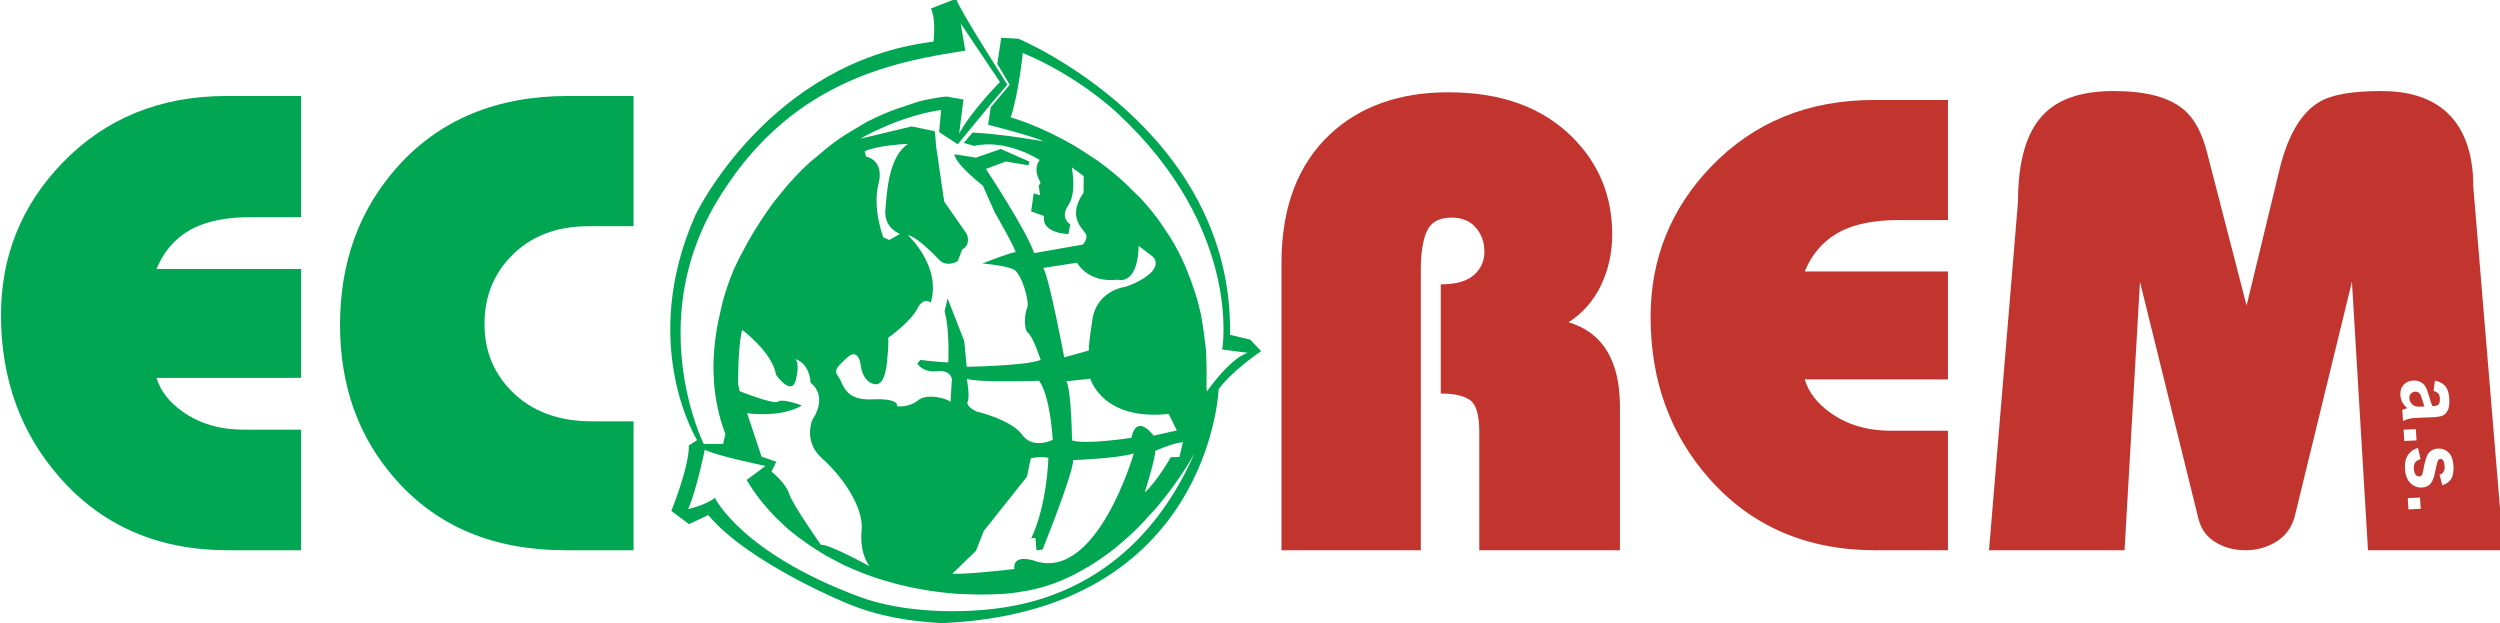 <?xml version="1.0" encoding="utf-8"?>
<!-- Generator: Adobe Illustrator 23.0.3, SVG Export Plug-In . SVG Version: 6.00 Build 0)  -->
<svg version="1.1" id="Vrstva_1" xmlns="http://www.w3.org/2000/svg" xmlns:xlink="http://www.w3.org/1999/xlink" x="0px" y="0px"
	 viewBox="0 0 5010.6 1249.1" width="5011" height="1249" style="enable-background:new 0 0 5010.6 1249.1;" xml:space="preserve">
<style type="text/css">
	.st0{fill-rule:evenodd;clip-rule:evenodd;fill:#00A651;}
	.st1{fill:#00A651;}
	.st2{fill:#C1352E;}
</style>
<path class="st0" d="M2315.8,1020c50.9-59.6,78.5-111.8,78.5-111.8c-95.7,218.1-255,287.5-370.7,307.6c-92.1,16-214.3,12.8-301-19.4
	c-237.5-88.3-289.8-198.3-289.8-198.3c-20.5,15.4-53.8,22.3-53.8,22.3c17.4-39.3,33.4-119.1,33.4-119.1
	c20.1,11.8,121.7,32.7,121.7,32.7l-37.7,28.1c15.6,26.9,35.6,52,58.6,75.5l24.9,23.5c23.6,19.4,48.4,36.8,76.1,53.1l34.8,18.4
	c25.9,11.6,52.6,22.8,81.4,31l27.7,7.8c37.4,9.4,77,15.8,118.2,19l27.1,1c24.6,0.9,50.3,0.3,75.2-1.7c6.5-0.6,12.5-1.3,17.9-2.2
	l21.5-3.6c37.8-6.9,72.5-20.7,103.8-37.9l18.4-10.5c19.4-11.5,37.3-24.6,53.9-37.5l12.8-10.9c21.2-17.6,39.6-36.7,55.9-55.1
	L2315.8,1020z M1487.5,661.2c0,0,61,45.8,67.7,90.2c0,0,31.4,44.7,39.9,9.5c8.4-34.6-1.2-41-1.2-41s27.6,6,30.6,47.5
	c0,0,36.4,23.7,3.4,74.4c0,0-18.4,42.7,18.8,76.3c37,32.3,85,96.3,80,145.2c-4.4,49.1,16.3,71.9,16.3,71.9s-84.5-46.4-97.7-42.9
	c0,0-56.1-79.6-63.6-101.7c-6.7-22.5-35.7-45.3-35.7-45.3l9.7-19.7l-29.5-10.2l-29-87.1c0,0,67.2,10,109.9-15.5
	c0,0-40.2-15-48.2-7.6c-8.2,6.2-76.7-21.1-76.7-21.1l-3.2-14.9C1479.1,769.2,1478.7,690.9,1487.5,661.2z M2315.2,904
	c0,0,34-15.8,55.6-17.6l-6.9,29.6l-17.4,0.5c0,0-28.1,49.6-52.3,70.7C2294.3,987.2,2316.7,915.9,2315.2,904z M2065.8,918.7
	c0,0,21.2-4.9,35.4-0.9c0,0-2.5,94.5-34.5,161.3l8.5-0.6l2.2,24.9l12.1-2c0,0,59.9-148,61.5-179.1c0,0,91-3.3,121.4-13.5
	c0,0-75.2,261.9-202.1,214.4c0,0-41.5-13-37.1,17.4c0,0-93.3,11.1-124.7,9.5l47.5-46l15.7-39.8l86.6-108.9L2065.8,918.7z
	 M2137.1,764.3l48.1-5.2c0,0,23.9,85,157.1,70.6l16.3,33.1l-46.5,10.5c0,0-33.4-46.5-44.7,4.3c0,0-92.3,14.4-118.9,5.1
	C2148.5,882.7,2147.3,781.7,2137.1,764.3z M1937.6,759.2c0,0,6.6,35.8,1.8,45.4c-4.9,10.1,17.6,20.2,17.6,20.2s69.3,16,91.5,46.6
	s61.4,10.2,61.4,10.2s-4.9-88.7-27.4-118.2C2082.5,763.3,1958.2,767.5,1937.6,759.2z M2091,537.1l67.6-10.5c0,0,21,41.1,81.8,34.1
	c0,0,39.5,13,41.8-67.6l27.1,20.4c0,0,16.3,11.9-1,31.3c-17.8,19.2-52.3,30-52.3,30s-56.8,6.3-66.5,64.8
	c-9.1,58.7-7.2,62.9-7.2,62.9l-49.4,13.9C2132.9,716.4,2103.5,559.4,2091,537.1z M1732.9,303.2l2.6,10.5c0,0,37.7,6.4,25.1,55
	c-12.7,49.2,9.7,107.1,9.7,107.1l11.9,5.2l21.5-12.1c0,0-31.9-10.9-29.4-47.2c3.2-36.7,6-106.3,45.3-133.3
	C1819.6,288.4,1760.9,290.6,1732.9,303.2z M1430.7,764.6c2.6,34.1,9.2,69.9,23,105.4l-4.6,19.9l-38.9-0.1
	c0,0-118.7-238.7,23.7-481.5c142.9-242.7,350.4-283.9,500.7-306.7l-9.3-54.8l78.7,117.6c0,0-58.4,59.2-81.8,103.6l8.8-68.5l-34-6
	c0,0-22.8,1.4-57.3,10.4l-41.1,13.8c-19.2,6.7-38.9,15-61.6,26.8l-33.3,19.7c-17.9,10.7-36.4,23.6-54.4,39.2l-27.1,22.6
	c-19.3,17.6-37.8,37.2-56.1,59.9l-17.1,21.2c-17.4,24.2-34.7,50.2-50.9,79l-11.5,21.6c-5.3,9.4-9.5,19.1-14.3,28.7
	c0,0-12.3,26.2-24.1,68.4l-5.9,26.2c-7.4,31.3-12.4,67.5-12.6,106.8L1430.7,764.6z M2262.4,374.6l23.8,23.1
	c13.5,14.7,27.2,30.8,39.3,48.2l18.1,27c12.2,19.2,22.8,39.2,32.2,61.3l10.2,25.9c6,16.3,11.9,33.1,16.2,50.7l4.9,20.2
	c2.7,16.5,5.9,33.8,7.6,51.9l2.2,16.4c1.4,25.3,1.7,50.2,1.1,77.9l0.9,7.5c0,0,45-65.5,81.7-77.5l-51-6.6
	c0,0,41.9-239.8-210.2-473.9c0,0-75.3-72.9-189.5-120.5c0,0-8.4,81.9-24.3,129c0,0,62.5,17.1,138.7,63.6l35.8,23.5
	c21,15.1,42.6,32.7,63.9,53.3L2262.4,374.6z M1916.2-2.6l-50.5,19.6c10.7,21.9,5.2,66.4,5.2,66.4
	C1539.8,124.1,1394,430.3,1394,430.3c-116.1,260,3,452.1,3,452.1l-16.5,10.5c0.6,43.2-35.2,131.3-35.2,131.3l35.5,26.5l38.6-18.2
	c81,97,279.7,177.6,279.7,177.6c62.5,26,125.5,35.5,188.8,39c537.6-22.7,554.5-468.6,554.5-468.6c26.4-37.4,85.2-76.5,85.2-76.5
	l-21.8-23.2l-40.5-9.7c6.7-413.6-424.2-593.5-424.2-593.5l-34.5-1.9l-7.9,52.5l25,41.6l-38.1,45.2l-5.3,35.1
	c0,0,92.1,23.1,110.7,33.2c0,0-81.7-14.8-141.8-17.6l-17.8,20.8c12,2.9,21,6,21,6c64.5-15.1,131.4,28.2,131.4,28.2
	c-15.5,19.9,1.8,45.4,1.8,45.4l-3.8,6.2l2.7,19l-12.9-3.7l-5,36.2l26,9.2c-6,35.3,48.6,36.2,48.6,36.2l3.9-19.5
	c0,0-22-11.7-3.8-38.7c17.5-26.6,6.5-75.8,6.5-75.8l24.1,17.8l-0.3,33.3c-36.7,52.7,4.9,76,5.8,85.9c1,9.4-7.2,18-7.2,18l-97.6,17.2
	c-15.2-45.6-96.7-168.7-96.7-168.7l39.5-14.9l45.6,7.5l2.2-7.3l-57.5-25.4l-49.8,17.4l-43.3-6.8c3.2,21.5,57.2,62.9,57.2,62.9
	l23.7,53.4c0,0,47.1,81.9,41.3,80.2c-5.3-1.5-66,22.5-66,22.5s44.9,3.6,62.3,11.6c16.7,8.4,32.8,65.7,27.6,77
	c-5.4,11.8-7.5,44.6,2.1,50.9c9.4,6.9,24.9,53.8,24.9,53.8c-30.4,12-148.3,13.7-148.3,13.7l-5-51.8l-33.4-85.3l-5.9,26.2
	c10.5,35.7,7.3,102.2,7.3,102.2c-12.8,0-56-5-56-5l-6,7.4c0,0,10.6,18.2,38.9,15.3c28.5-3.4,30.4,15.9,30.4,15.9l-2.8,45.9
	c-4.4-6.7-46.2-18.6-64.6-3.8c-18.6,15.3-42.5,12.2-42.5,12.2s6.7-16.3-48.8-13.9c-55.8,3-58.3-29.3-67.5-43.4
	c-10-13.7-9-17.1,15.7-39.8c24.8-23.3,28.1,17.1,28.1,17.1s3,30.6,27.1,35.6c24,5,25.4-46.8,27-65.1c1.6-18.3,0.6-27.7,0.6-27.7
	s44.5-31.7,57.9-57.6c13.6-26.5,27.4-12.8,27.4-12.8c21.9-73.8-45.9-135.5-45.9-135.5c15.2,2.5,45.6,31.1,61.6,48.4
	c16.4,18,38.5,3.6,38.5,3.6l8.7-23c19-10.4,9.3-31.3,9.3-31.3l-45.2-65l-17.1-116.5c0.2-0.2,0.3-0.3,0.5-0.4l-2.2-24.1l-46.3-9.6
	l-103.1,24.7c0,0,75.9-45.2,162-57.7l-3.8,41.9l0,0l-0.2,2.5l37.3,24.4l99.3-120.6l0,0l-31.7,38.6l31.8-37.5l-21.1-33.7
	C2021.1,172.8,1920.5,15.9,1916.2-2.6z"/>
<path class="st1" d="M603,1103H456.2c-139.4,0-252-48.9-337.7-146.8C40.6,867.1,1.6,758.8,1.6,631.5c0-117.8,40.7-219.1,122.1-304
	c86.6-90.1,196.6-135.1,329.9-135.1H603v242.9H501.7c-45,0-82.3,6.9-111.7,20.8c-35.5,17.3-61.1,45-76.6,83.1H603v218.2H313.3
	c7.8,26,25.1,48.5,52,67.5c33.8,24.2,74.9,36.4,123.4,36.4H603V1103z"/>
<path class="st1" d="M1269.6,1103h-136.4c-142.9,0-255.9-46.8-339-140.3c-75.3-84-113-187.9-113-311.7
	c0-124.7,38.1-229.9,114.3-315.7c84.9-95.3,199.2-142.9,342.9-142.9h131.2v261.1h-90.9c-64.1,0-115.6,20.1-154.6,60.2
	c-35.5,36.6-53.3,81.8-53.3,136c0,53.3,18.2,98.1,54.6,134.7c39.8,40.1,93.5,60.2,161.1,60.2h83.1V1103z"/>
<path class="st2" d="M3904.4,1103h-145.5c-138.2,0-249.8-48.5-334.7-145.5c-77.3-88.4-115.9-195.7-115.9-321.9
	c0-116.7,40.3-217.2,121-301.3c85.8-89.3,194.8-133.9,327-133.9h148.1v240.8H3804c-44.6,0-81.6,6.9-110.7,20.6
	c-35.2,17.2-60.5,44.6-76,82.4h287.1v216.3h-287.1c7.7,25.8,24.9,48.1,51.5,67c33.5,24,74.2,36,122.3,36h113.3V1103z"/>
<path class="st2" d="M4877.8,783.7l2.8-20.7c9.2,1.9,16,5.5,20.7,11c4.7,5.4,7.3,13.7,8,24.8c0.6,10.1-0.3,17.6-2.5,22.7
	c-2.3,5-5.4,8.7-9.3,10.9c-3.9,2.2-11.2,3.5-21.9,4l-28.8,1.1c-8.2,0.4-14.2,1-18.1,1.9c-3.8,0.9-7.9,2.5-12.2,4.6l-1.4-22.4
	c1.6-0.6,4-1.5,7.2-2.5c1.5-0.4,2.4-0.8,2.9-0.9c-4.3-3.7-7.6-7.7-10-11.9c-2.3-4.3-3.6-8.9-3.9-13.9c-0.6-8.8,1.6-15.8,6.5-21.1
	c4.9-5.3,11.3-8.1,19.3-8.5c5.2-0.2,10,0.7,14.3,2.8c4.3,2.1,7.6,5.2,10,9.2c2.5,4,4.7,10,6.9,17.7c2.8,10.4,5.3,17.7,7.4,21.6
	l2.4-0.1c4.8-0.2,8.1-1.4,10-3.7c1.9-2.2,2.6-6.3,2.3-12.3c-0.3-4-1.3-7.1-3.2-9.3C4885.4,786.6,4882.3,784.9,4877.8,783.7
	 M4859.7,814.8c-1.2-2.8-2.8-7.3-4.6-13.6c-1.9-6.2-3.5-10.2-5-12.1c-2.5-2.8-5.4-4.2-9-4c-3.5,0.2-6.4,1.5-8.7,4
	c-2.4,2.5-3.4,5.5-3.2,9.2c0.3,4.1,1.9,7.9,5.1,11.4c2.4,2.6,5.2,4.3,8.5,5c2.1,0.5,6.2,0.6,12.1,0.3L4859.7,814.8z M4817.7,861.3
	l24.6-1.1l1.4,22.6l-24.6,1.1L4817.7,861.3z M4846.6,897.9l5.2,22.5c-4.7,1.2-8.3,3.3-10.6,6.4c-2.3,3-3.3,7.2-3,12.5
	c0.3,5.8,1.8,10.2,4.3,13c1.7,1.9,4,2.8,6.7,2.7c1.9-0.1,3.4-0.7,4.6-1.8c1.1-1.2,2-3.8,2.8-7.7c3.3-18.4,6.5-30.1,9.9-35.2
	c4.6-7,11.4-10.7,20.4-11.1c8-0.4,15,2.2,20.9,7.8c5.9,5.6,9.2,14.5,9.9,26.8c0.7,11.7-0.9,20.5-4.6,26.3c-3.8,5.9-9.7,10-17.7,12.5
	l-5.6-21.1c3.6-1.1,6.3-2.9,8-5.6c1.8-2.6,2.5-6.3,2.2-11c-0.4-5.9-1.5-10.2-3.5-12.7c-1.4-1.6-3.1-2.4-5.1-2.3
	c-1.8,0.1-3.2,0.9-4.3,2.4c-1.5,2.1-3.4,9.2-5.7,21.4c-2.2,12.1-5.4,20.7-9.4,25.7c-4.1,4.9-10.1,7.6-17.9,7.9
	c-8.5,0.4-16.1-2.5-22.6-8.8c-6.5-6.3-10.2-15.8-11-28.6c-0.7-11.6,1.3-20.9,6-28C4831.1,905.1,4837.9,900.3,4846.6,897.9z
	 M4826.1,998.5l24.6-1.1l1.4,22.6l-24.6,1.1L4826.1,998.5z M3986.7,1103h271.7l30.9-538.2l117.2,475.1c5.2,20.6,16.5,36.3,34.1,47
	c17.6,10.7,37.6,16.1,59.9,16.1c24,0,45.5-6.2,64.4-18.7c18.9-12.4,30.9-30.7,36-54.7l113.3-464.8l32.2,538.2H5018l-60.5-728.3
	c0-70.4-19.7-122.1-59.2-154.9c-30.9-24.9-72.5-37.3-124.9-37.3c-57.5,0-98.3,6.9-122.3,20.6c-36.9,20.6-64,64.8-81.1,132.6
	L4503,612.5l-78.5-303.9c-10.3-42.1-26.6-72.1-48.9-90.1c-29.2-24-75.5-36-139-36c-64.4,0-111.6,15.9-141.6,47.9
	c-33.5,35.2-50.2,93.3-50.2,174.2L3986.7,1103z"/>
<path class="st2" d="M2568.4,1103V527.5c0-111.6,32.6-197.8,97.8-258.8c60.1-55.8,139.1-83.7,236.9-83.7
	c105.6,0,188.4,30.1,248.5,90.1c53.2,53.2,79.8,118,79.8,194.4c0,36.9-7.5,71-22.5,102.4c-15,31.3-36.7,56-65,74
	c68.7,20.6,103,77.3,103,170V1103h-282V866.1c0-33.5-6-54.7-18-63.7c-12-9-31.8-13.5-59.2-13.5V570c30,0,52.2-6.2,66.3-18.6
	c14.2-12.4,21.2-28.1,21.2-47c0-18.9-5.8-35-17.4-48.3c-11.6-13.3-27.7-19.9-48.3-19.9c-24.9,0-41.4,9-49.6,27
	c-8.2,18-12.2,44.2-12.2,78.5V1103H2568.4z"/>
</svg>
